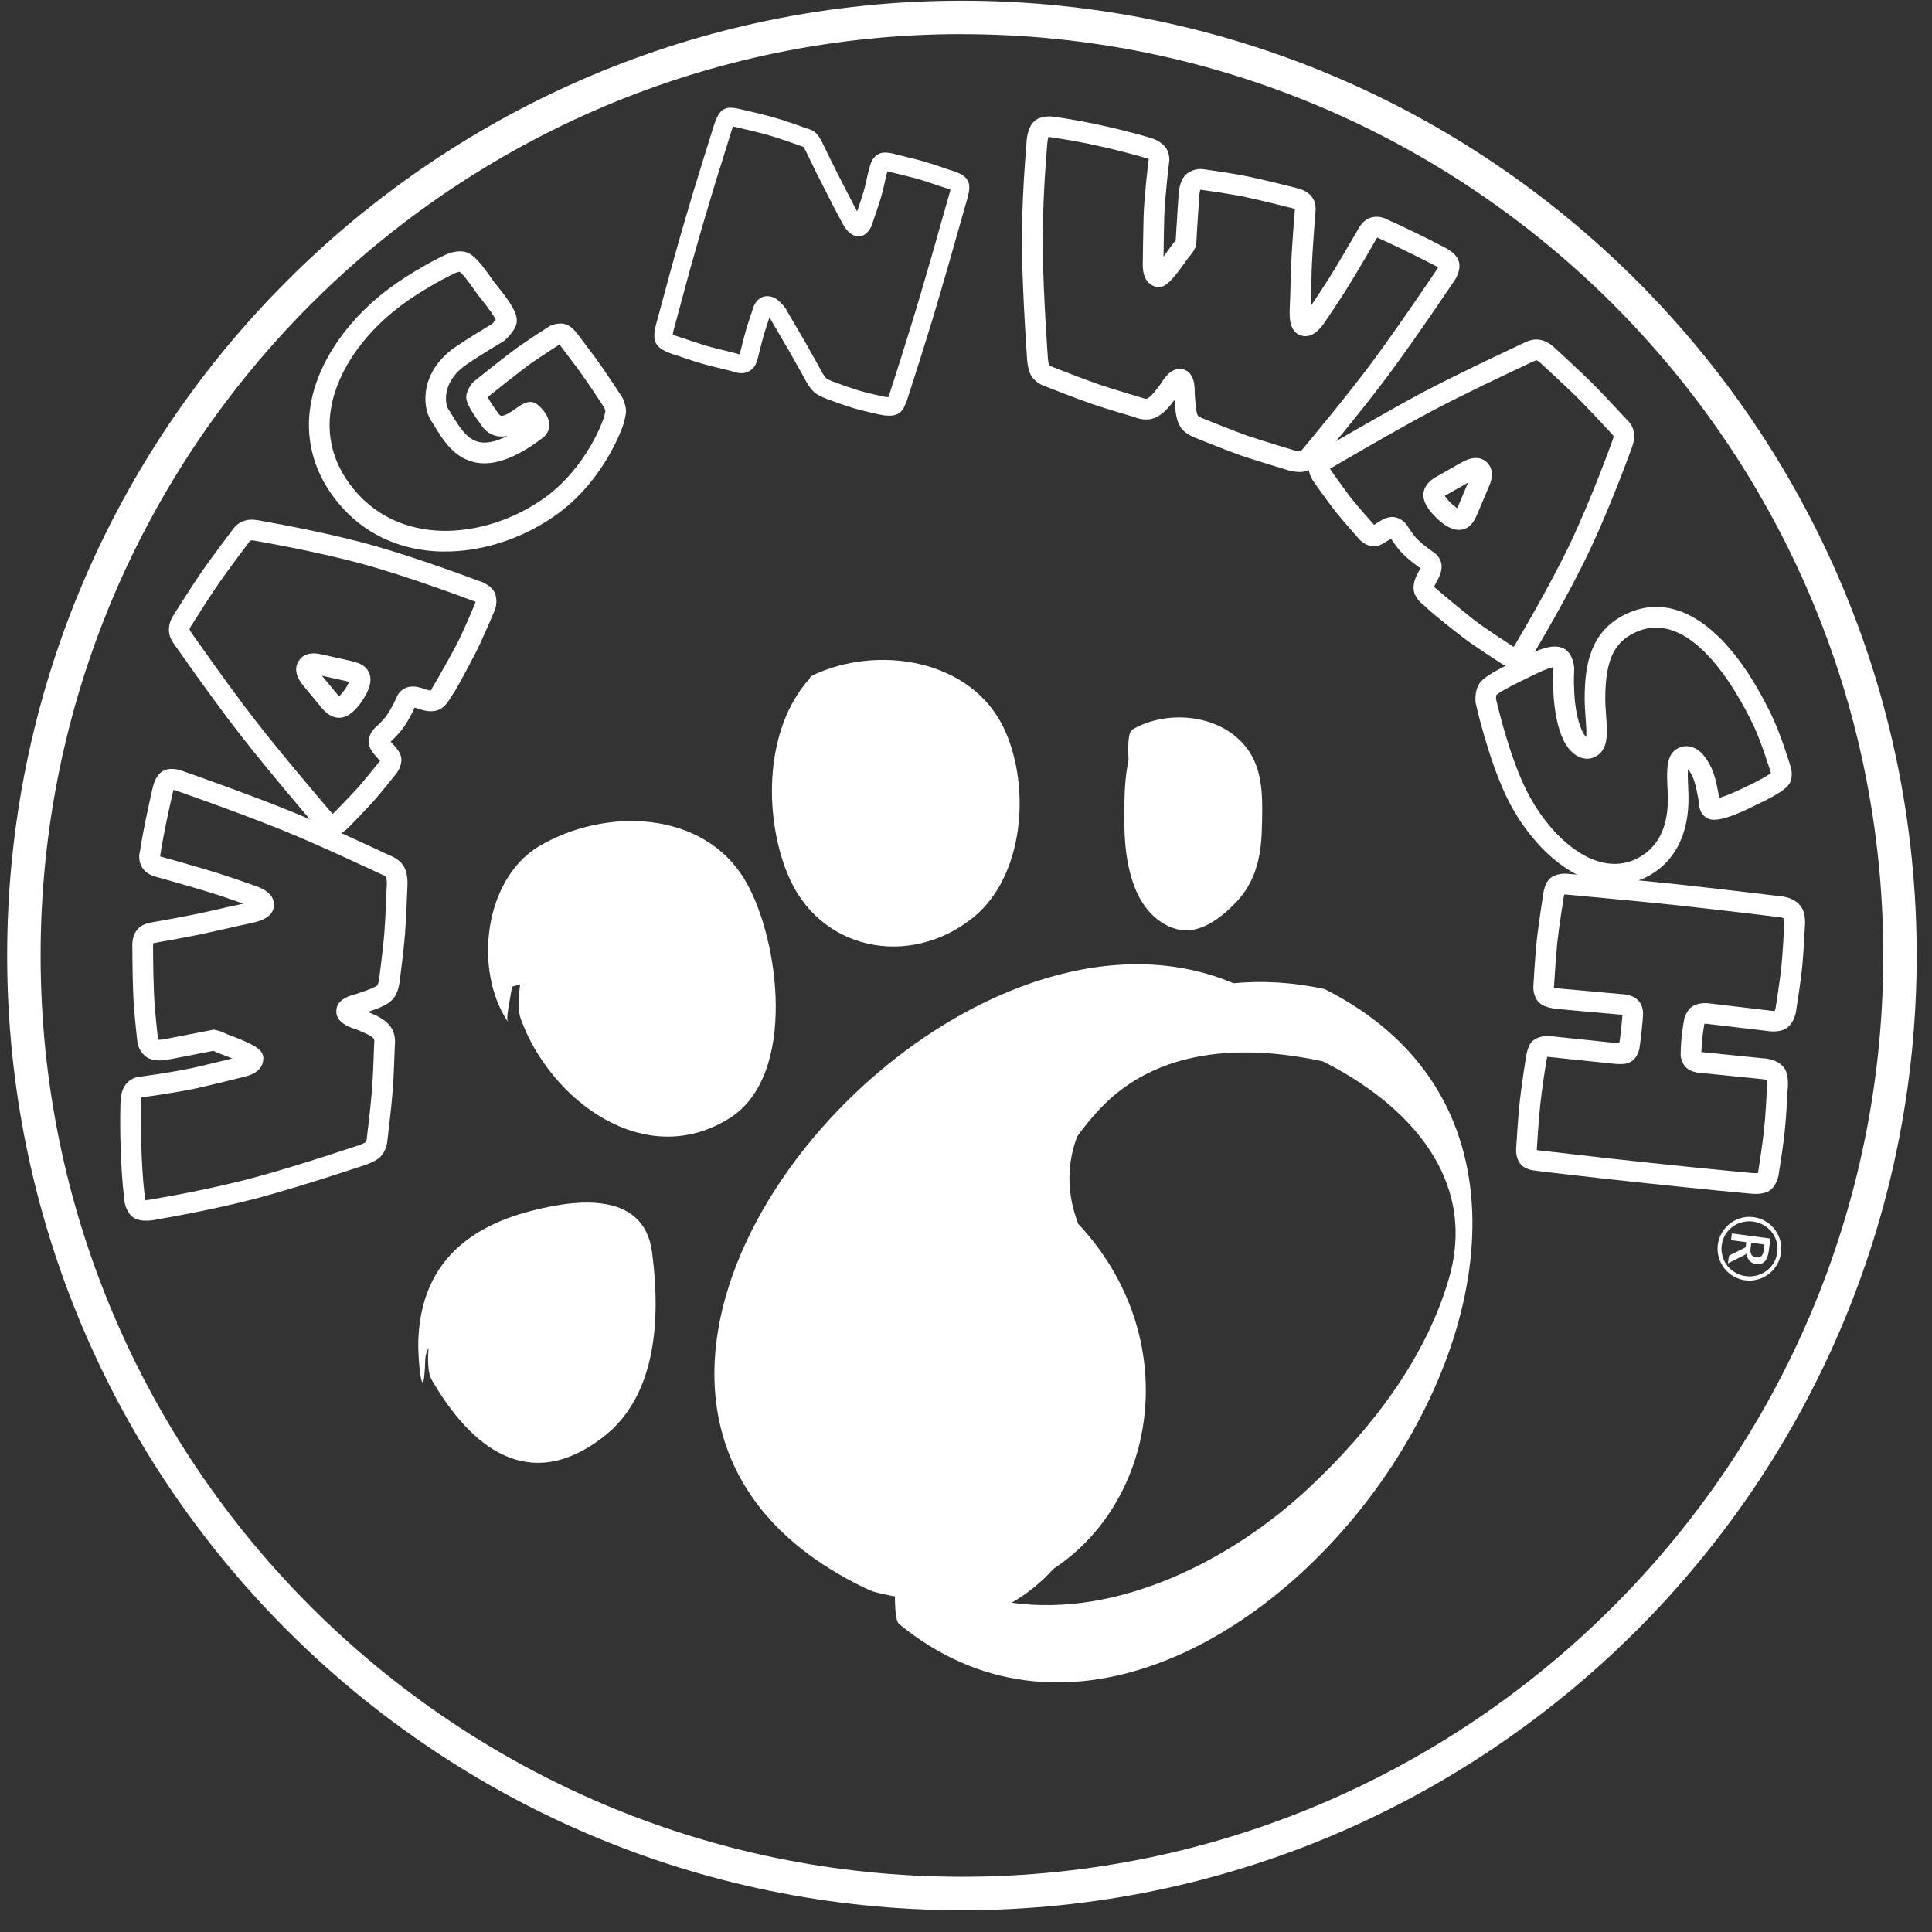 <svg width="54" height="54" viewBox="0 0 54 54" fill="none" xmlns="http://www.w3.org/2000/svg">
<rect x="0" y="0" width="54" height="54" fill="#333333" stroke="none"/>
<g clip-path="url(#clip0_206_303)">
<path d="M26.885 53.391C12.171 53.391 0.2 41.421 0.2 26.707C0.2 11.993 12.171 0.02 26.885 0.02C41.599 0.02 53.572 11.991 53.572 26.707C53.572 41.423 41.6 53.392 26.885 53.392V53.391ZM26.885 0.953C12.687 0.954 1.135 12.506 1.135 26.706C1.135 40.906 12.687 52.456 26.885 52.456C41.083 52.456 52.638 40.904 52.638 26.706C52.638 12.508 41.085 0.955 26.885 0.955V0.953Z" fill="white"/>
<path d="M4.167 34.116C4.025 34.126 3.867 34.113 3.748 34.043C3.562 33.93 3.5 33.696 3.482 33.6C3.476 33.557 3.397 32.935 3.375 32.121C3.343 31.35 3.369 30.796 3.37 30.773C3.37 30.709 3.385 30.455 3.535 30.285C3.638 30.157 3.799 30.113 3.847 30.103C3.878 30.098 4.818 29.975 5.395 29.846C5.659 29.789 6.208 29.654 6.49 29.584C6.406 29.549 6.302 29.508 6.175 29.461L6.132 29.445C6.028 29.398 5.988 29.38 5.959 29.371C5.457 29.471 4.67 29.622 4.67 29.622C4.617 29.631 4.339 29.677 4.126 29.566C3.948 29.457 3.851 29.257 3.839 29.111C3.836 29.089 3.744 28.295 3.724 27.796C3.7 27.201 3.699 26.467 3.699 26.467C3.693 26.401 3.69 26.112 3.877 25.941C3.97 25.844 4.128 25.803 4.174 25.793C4.197 25.789 5.291 25.601 5.854 25.468C6.265 25.373 6.626 25.295 6.801 25.257C6.613 25.191 6.199 25.046 5.908 24.957C5.376 24.788 4.332 24.499 4.322 24.496C4.212 24.459 4.105 24.415 4.006 24.294C3.877 24.128 3.875 23.921 3.912 23.792C3.91 23.792 3.967 23.432 4.063 22.959C4.179 22.393 4.267 22.019 4.267 22.019C4.287 21.929 4.352 21.698 4.506 21.583C4.72 21.417 5.024 21.518 5.113 21.553C5.12 21.555 6.93 22.189 8.108 22.668C9.202 23.109 10.843 23.886 10.86 23.895C10.905 23.909 11.145 24.006 11.267 24.183C11.391 24.366 11.393 24.635 11.39 24.713C11.389 24.754 11.354 25.68 11.321 26.099C11.289 26.527 11.172 27.427 11.166 27.465C11.152 27.571 11.1 27.826 10.941 27.965C10.813 28.094 10.558 28.19 10.285 28.283L10.299 28.29C10.5 28.374 10.752 28.479 10.906 28.681C11.063 28.883 11.047 29.137 11.035 29.228C11.031 29.355 11.007 30.106 10.975 30.497C10.943 30.922 10.834 31.821 10.83 31.858C10.83 31.896 10.805 32.214 10.568 32.387C10.455 32.469 10.281 32.535 10.247 32.547C10.224 32.555 8.596 33.105 7.332 33.451C5.97 33.822 4.435 34.074 4.419 34.077C4.357 34.092 4.266 34.11 4.166 34.116H4.167ZM6.801 30.103C6.801 30.103 5.885 30.331 5.519 30.412C4.917 30.545 3.982 30.668 3.943 30.673C3.96 30.683 3.948 30.755 3.948 30.79C3.948 30.805 3.922 31.353 3.953 32.101C3.975 32.888 4.053 33.504 4.054 33.51C4.054 33.515 4.06 33.531 4.066 33.546C4.116 33.543 4.231 33.528 4.308 33.51C4.343 33.504 5.848 33.256 7.18 32.893C8.427 32.552 10.039 32.007 10.055 32.001C10.11 31.981 10.196 31.942 10.227 31.919C10.236 31.908 10.251 31.85 10.253 31.81C10.257 31.781 10.367 30.867 10.398 30.452C10.431 30.046 10.456 29.201 10.457 29.193L10.461 29.151C10.467 29.112 10.461 29.05 10.448 29.033C10.386 28.951 10.207 28.877 10.077 28.822C10.034 28.804 9.993 28.787 9.955 28.77C9.787 28.72 9.368 28.583 9.402 28.232C9.417 27.923 9.797 27.823 9.959 27.781C9.996 27.769 10.039 27.754 10.091 27.737C10.187 27.704 10.481 27.603 10.546 27.541C10.563 27.518 10.586 27.435 10.594 27.386C10.595 27.38 10.715 26.467 10.744 26.053C10.778 25.644 10.812 24.702 10.812 24.692C10.814 24.626 10.802 24.531 10.787 24.504C10.776 24.494 10.697 24.45 10.637 24.427C10.596 24.41 8.97 23.638 7.892 23.203C6.727 22.73 4.93 22.1 4.912 22.094C4.892 22.087 4.871 22.08 4.851 22.076C4.845 22.097 4.836 22.124 4.831 22.149C4.831 22.153 4.744 22.52 4.63 23.073C4.534 23.554 4.477 23.914 4.477 23.916C4.464 23.933 4.477 23.937 4.494 23.942C4.521 23.949 5.541 24.232 6.081 24.403C6.473 24.524 7.09 24.745 7.09 24.745C7.249 24.797 7.686 24.944 7.656 25.319C7.633 25.649 7.262 25.742 7.063 25.792C7.032 25.799 6.559 25.899 5.987 26.031C5.408 26.168 4.33 26.353 4.284 26.362C4.284 26.362 4.275 26.413 4.277 26.45C4.277 26.468 4.28 27.189 4.304 27.773C4.323 28.248 4.416 29.047 4.417 29.054C4.421 29.063 4.505 29.063 4.564 29.052C4.564 29.052 5.418 28.889 5.912 28.79L5.974 28.777L6.035 28.792C6.142 28.816 6.179 28.828 6.36 28.913L6.38 28.919C7.137 29.203 7.384 29.343 7.359 29.616C7.332 29.979 6.934 30.072 6.803 30.103H6.801Z" fill="white"/>
<path d="M9.288 23.345C9.064 23.342 8.921 23.206 8.819 23.085C8.809 23.073 7.508 21.555 6.73 20.555C6.278 19.977 5.695 19.18 4.998 18.189L4.898 18.049C4.819 17.937 4.721 17.8 4.721 17.604C4.719 17.407 4.81 17.246 4.899 17.116C4.914 17.091 5.41 16.309 5.648 15.965C5.892 15.612 6.437 14.889 6.461 14.859C6.543 14.741 6.647 14.594 6.884 14.541C7.031 14.503 7.24 14.543 7.323 14.562C7.323 14.562 8.954 14.84 10.31 15.212C11.663 15.584 13.344 16.223 13.361 16.229C13.411 16.241 13.677 16.323 13.808 16.529C13.92 16.735 13.867 16.969 13.821 17.072C13.795 17.135 13.487 17.874 13.282 18.27C12.927 18.945 12.735 19.311 12.598 19.491C12.495 19.681 12.376 19.799 12.233 19.852C12.02 19.919 11.827 19.855 11.688 19.807C11.659 19.798 11.622 19.785 11.591 19.777C11.535 19.898 11.422 20.127 11.287 20.321C11.174 20.485 11.006 20.648 10.918 20.729C10.941 20.754 10.966 20.782 10.985 20.803C11.093 20.922 11.205 21.044 11.219 21.21C11.229 21.439 11.082 21.617 11.053 21.65C11.047 21.659 10.659 22.148 10.431 22.405C10.176 22.685 9.767 23.101 9.767 23.101C9.693 23.18 9.536 23.323 9.363 23.341C9.337 23.344 9.312 23.345 9.288 23.345ZM5.406 17.766C5.423 17.788 5.445 17.819 5.472 17.858C6.163 18.84 6.74 19.629 7.187 20.2C7.957 21.188 9.249 22.697 9.262 22.711C9.276 22.729 9.288 22.741 9.296 22.75C9.314 22.735 9.335 22.717 9.351 22.7C9.356 22.695 9.754 22.29 10.001 22.018C10.216 21.776 10.606 21.284 10.611 21.278C10.614 21.274 10.618 21.269 10.621 21.265C10.601 21.241 10.577 21.215 10.558 21.194C10.439 21.064 10.304 20.917 10.307 20.719C10.313 20.512 10.447 20.376 10.473 20.351C10.542 20.29 10.719 20.125 10.811 19.991C10.965 19.771 11.09 19.482 11.091 19.479C11.126 19.383 11.232 19.252 11.404 19.205C11.579 19.16 11.741 19.215 11.872 19.259C11.922 19.276 12.001 19.302 12.037 19.304C12.038 19.297 12.064 19.266 12.096 19.201L12.245 18.95C12.397 18.685 12.641 18.245 12.769 18.003C12.966 17.621 13.283 16.855 13.287 16.847L13.289 16.841C13.289 16.841 13.292 16.83 13.293 16.824C13.264 16.808 13.218 16.789 13.181 16.779C13.137 16.764 11.482 16.134 10.156 15.77C8.826 15.405 7.223 15.131 7.208 15.128C7.128 15.11 7.039 15.101 7.011 15.104C6.985 15.116 6.954 15.159 6.932 15.191C6.916 15.214 6.36 15.95 6.123 16.293C5.891 16.627 5.387 17.425 5.382 17.433C5.337 17.498 5.299 17.56 5.299 17.599C5.303 17.618 5.343 17.675 5.369 17.711L5.406 17.763V17.766ZM9.472 20.062C9.461 20.062 9.45 20.062 9.438 20.06C9.278 20.044 9.123 19.947 8.986 19.779L8.517 19.211C8.201 18.854 8.256 18.605 8.358 18.459C8.549 18.18 8.91 18.268 9.063 18.307L9.815 18.475C9.985 18.517 10.218 18.575 10.317 18.807C10.436 19.073 10.243 19.417 10.118 19.597C9.974 19.801 9.754 20.066 9.471 20.062H9.472ZM8.998 18.886L9.434 19.413C9.451 19.434 9.465 19.45 9.478 19.462C9.511 19.433 9.565 19.377 9.643 19.266C9.691 19.197 9.733 19.117 9.756 19.059C9.736 19.054 9.711 19.047 9.679 19.038L8.998 18.886Z" fill="white"/>
<path d="M36.31 13.192C36.172 13.19 36.047 13.157 35.999 13.142C35.961 13.131 35.076 12.865 34.678 12.729C34.275 12.586 33.43 12.246 33.395 12.231C33.299 12.194 33.056 12.084 32.966 11.883C32.876 11.733 32.848 11.463 32.826 11.178C32.824 11.18 32.822 11.183 32.821 11.185C32.688 11.36 32.522 11.579 32.28 11.677C32.025 11.787 31.754 11.679 31.701 11.656C31.692 11.656 30.906 11.423 30.514 11.288C30.107 11.149 29.259 10.815 29.224 10.801C29.189 10.793 28.887 10.692 28.78 10.414C28.729 10.284 28.712 10.098 28.709 10.062C28.708 10.044 28.584 8.328 28.565 7.017C28.545 5.607 28.687 4.057 28.688 4.042C28.691 3.884 28.725 3.562 28.9 3.397C29.056 3.241 29.318 3.251 29.392 3.255C29.431 3.259 30.055 3.339 30.847 3.517C31.605 3.684 32.135 3.846 32.157 3.854C32.221 3.871 32.46 3.95 32.586 4.132C32.684 4.27 32.685 4.436 32.683 4.483C32.68 4.515 32.562 5.457 32.541 6.049C32.533 6.315 32.525 6.884 32.52 7.174C32.575 7.1 32.642 7.01 32.721 6.897L32.744 6.864C32.819 6.773 32.845 6.74 32.861 6.717C32.889 6.205 32.945 5.402 32.945 5.402C32.948 5.352 32.97 5.07 33.132 4.892C33.288 4.741 33.517 4.702 33.654 4.733C33.664 4.733 34.462 4.842 34.945 4.946C35.529 5.073 36.242 5.256 36.242 5.256C36.308 5.269 36.587 5.339 36.704 5.561C36.78 5.679 36.775 5.849 36.77 5.897C36.769 5.911 36.676 7.019 36.661 7.597C36.652 8.015 36.639 8.383 36.632 8.563C36.742 8.399 36.986 8.033 37.148 7.775C37.444 7.304 37.981 6.369 37.987 6.359C38.054 6.258 38.125 6.166 38.255 6.103C38.511 5.998 38.726 6.108 38.771 6.135C38.771 6.135 39.106 6.282 39.538 6.492C40.058 6.746 40.401 6.928 40.401 6.928C40.482 6.97 40.681 7.086 40.758 7.258C40.864 7.521 40.692 7.788 40.638 7.864C40.633 7.87 39.566 9.463 38.807 10.482C38.104 11.431 36.94 12.822 36.928 12.835C36.903 12.874 36.75 13.082 36.547 13.158C36.471 13.185 36.389 13.194 36.31 13.193V13.192ZM32.971 10.308C33.011 10.308 33.052 10.316 33.093 10.33C33.396 10.427 33.394 10.826 33.393 10.996C33.395 11.021 33.398 11.067 33.402 11.122C33.409 11.224 33.432 11.536 33.479 11.615C33.497 11.637 33.565 11.675 33.606 11.69C33.62 11.695 34.48 12.043 34.868 12.18C35.252 12.311 36.155 12.582 36.164 12.585C36.227 12.603 36.322 12.616 36.352 12.61C36.368 12.6 36.43 12.536 36.467 12.483C36.495 12.448 37.649 11.069 38.342 10.134C39.092 9.126 40.152 7.545 40.163 7.53C40.175 7.512 40.187 7.492 40.196 7.474C40.178 7.464 40.152 7.448 40.135 7.438C40.131 7.436 39.794 7.259 39.285 7.01C38.844 6.795 38.512 6.649 38.509 6.648C38.508 6.621 38.499 6.631 38.477 6.664C38.466 6.684 37.94 7.6 37.637 8.08C37.419 8.429 37.053 8.969 37.053 8.969C36.948 9.125 36.7 9.491 36.355 9.375C36.037 9.263 36.043 8.878 36.047 8.671C36.047 8.651 36.069 8.167 36.082 7.58C36.097 6.984 36.189 5.894 36.194 5.848C36.196 5.842 36.14 5.824 36.115 5.818C36.097 5.814 35.396 5.634 34.824 5.51C34.362 5.412 33.56 5.302 33.552 5.301C33.545 5.301 33.526 5.393 33.523 5.437C33.523 5.442 33.462 6.309 33.437 6.81L33.434 6.871L33.406 6.926C33.356 7.026 33.333 7.062 33.203 7.218C32.732 7.891 32.532 8.097 32.277 8.008C31.929 7.887 31.937 7.478 31.941 7.344C31.941 7.344 31.953 6.402 31.964 6.033C31.986 5.411 32.103 4.475 32.109 4.435C32.097 4.449 32.029 4.419 31.994 4.409C31.983 4.406 31.457 4.244 30.722 4.083C29.956 3.91 29.339 3.832 29.333 3.83C29.331 3.828 29.312 3.83 29.298 3.833C29.286 3.884 29.27 3.998 29.268 4.075C29.266 4.11 29.126 5.63 29.146 7.009C29.164 8.302 29.288 10.002 29.289 10.019C29.293 10.078 29.309 10.169 29.321 10.201C29.331 10.215 29.379 10.243 29.416 10.255C29.447 10.267 30.31 10.606 30.704 10.741C31.087 10.873 31.894 11.111 31.903 11.113C31.976 11.142 32.038 11.151 32.058 11.143C32.158 11.102 32.277 10.947 32.362 10.834C32.389 10.799 32.414 10.766 32.439 10.735C32.61 10.448 32.788 10.306 32.974 10.309H32.971V10.308Z" fill="white"/>
<path d="M42.327 18.66C42.181 18.658 42.048 18.603 41.973 18.552C41.911 18.512 41.242 18.083 40.885 17.813C40.244 17.311 39.954 17.075 39.824 16.939C39.643 16.802 39.542 16.66 39.515 16.507C39.486 16.282 39.582 16.105 39.652 15.975C39.667 15.948 39.687 15.912 39.7 15.883C39.604 15.814 39.393 15.661 39.219 15.49C39.075 15.348 38.945 15.157 38.881 15.056C38.852 15.073 38.819 15.094 38.795 15.108C38.659 15.194 38.523 15.285 38.355 15.267C38.123 15.239 37.975 15.058 37.947 15.02C37.947 15.02 37.529 14.549 37.315 14.283C37.083 13.98 36.748 13.506 36.748 13.506C36.683 13.418 36.569 13.235 36.583 13.062C36.593 12.772 36.833 12.63 36.924 12.576C36.942 12.566 38.665 11.553 39.782 10.958C40.679 10.485 41.816 9.95 42.302 9.722C42.368 9.691 42.42 9.667 42.455 9.649L42.458 9.645L42.571 9.594C42.694 9.536 42.848 9.464 43.038 9.497C43.241 9.533 43.385 9.653 43.488 9.754C43.488 9.754 44.192 10.4 44.489 10.695C44.794 10.999 45.411 11.665 45.436 11.694C45.531 11.785 45.662 11.912 45.676 12.16C45.688 12.312 45.614 12.511 45.581 12.59C45.581 12.593 45.019 14.149 44.415 15.418C43.814 16.688 42.89 18.23 42.881 18.245C42.872 18.268 42.742 18.539 42.502 18.634C42.443 18.653 42.383 18.66 42.325 18.66H42.327V18.66ZM42.292 18.071C42.292 18.071 42.303 18.075 42.309 18.077C42.331 18.051 42.359 18.007 42.37 17.98C42.395 17.933 43.305 16.415 43.894 15.171C44.486 13.928 45.038 12.398 45.043 12.383C45.074 12.308 45.099 12.222 45.1 12.193C45.092 12.167 45.049 12.126 45.024 12.1C45.007 12.082 44.379 11.403 44.084 11.109C43.791 10.82 43.092 10.178 43.092 10.178C43.041 10.128 42.986 10.078 42.942 10.071C42.925 10.071 42.86 10.101 42.817 10.121L42.762 10.146C42.719 10.168 42.654 10.199 42.549 10.247C42.067 10.474 40.937 11.005 40.054 11.471C38.947 12.059 37.234 13.066 37.217 13.076C37.199 13.087 37.185 13.096 37.175 13.104C37.186 13.125 37.202 13.15 37.216 13.169C37.22 13.174 37.547 13.636 37.767 13.926C37.975 14.184 38.39 14.653 38.392 14.653C38.396 14.659 38.4 14.664 38.404 14.668C38.43 14.653 38.46 14.633 38.483 14.62C38.631 14.526 38.798 14.421 38.99 14.456C39.196 14.497 39.308 14.655 39.329 14.685C39.376 14.764 39.504 14.962 39.622 15.078C39.812 15.265 40.075 15.44 40.078 15.441C40.168 15.5 40.275 15.625 40.292 15.794C40.304 15.981 40.224 16.131 40.159 16.25C40.133 16.297 40.092 16.371 40.085 16.408C40.092 16.41 40.118 16.439 40.176 16.482L40.303 16.593C40.505 16.764 40.98 17.154 41.236 17.354C41.58 17.613 42.279 18.062 42.286 18.066L42.291 18.069V18.071H42.292ZM40.772 14.811C40.517 14.807 40.271 14.598 40.137 14.462C39.851 14.185 39.739 13.939 39.799 13.714C39.844 13.555 39.971 13.419 40.164 13.316L40.797 12.956C41.118 12.76 41.377 12.749 41.562 12.925C41.81 13.175 41.657 13.511 41.592 13.654L41.294 14.36C41.225 14.52 41.129 14.738 40.885 14.798C40.848 14.807 40.81 14.811 40.773 14.81H40.772V14.811ZM40.382 13.861C40.407 13.901 40.456 13.966 40.544 14.053C40.606 14.116 40.677 14.17 40.729 14.204C40.739 14.186 40.749 14.162 40.762 14.132L41.033 13.489L40.441 13.825C40.416 13.839 40.396 13.851 40.382 13.861Z" fill="white"/>
<path d="M45.11 24.726C43.899 24.706 42.719 23.562 42.093 22.24C41.59 21.182 41.261 19.72 41.247 19.658L41.241 19.615C41.236 19.542 41.228 19.29 41.344 19.112C41.432 18.974 41.649 18.807 42.422 18.443L42.531 18.389C42.992 18.155 43.466 17.946 43.76 18.159C43.956 18.299 43.992 18.584 43.999 18.67V18.712C43.999 18.722 43.927 19.815 44.224 20.436C44.258 20.51 44.301 20.565 44.335 20.599C44.349 20.494 44.331 20.242 44.318 20.068C44.304 19.884 44.29 19.676 44.292 19.461C44.301 18.589 44.447 17.634 45.451 17.16C46.857 16.491 48.349 17.54 49.54 20.04C49.772 20.529 50.029 21.364 50.04 21.4C50.043 21.403 50.109 21.574 50.066 21.776C50.031 21.938 49.931 22.105 49.026 22.526C48.02 23.035 47.796 22.911 47.711 22.864C47.552 22.779 47.493 22.607 47.49 22.465C47.459 22.251 47.388 21.875 47.31 21.713C47.259 21.605 47.215 21.538 47.181 21.497C47.168 21.626 47.178 21.836 47.184 21.988C47.187 22.067 47.191 22.148 47.193 22.23C47.222 23.329 46.787 24.15 45.965 24.54C45.682 24.673 45.394 24.732 45.107 24.727H45.11V24.726ZM41.818 19.555C41.863 19.749 42.174 21.063 42.615 21.99C43.27 23.372 44.58 24.552 45.72 24.013C46.338 23.719 46.64 23.123 46.616 22.243L46.606 22.01C46.585 21.526 46.565 21.069 46.913 20.907C47.038 20.848 47.177 20.839 47.311 20.887C47.513 20.958 47.683 21.145 47.833 21.46C47.948 21.7 48.023 22.111 48.052 22.304C48.234 22.249 48.535 22.122 48.759 22.009C49.243 21.784 49.43 21.66 49.498 21.608C49.497 21.601 49.495 21.593 49.493 21.59C49.483 21.559 49.23 20.736 49.015 20.285C48.527 19.26 47.223 16.955 45.696 17.681C45.112 17.956 44.88 18.457 44.868 19.466C44.866 19.66 44.88 19.849 44.893 20.023C44.928 20.511 44.963 20.973 44.571 21.159C44.45 21.216 44.317 21.223 44.182 21.175C43.99 21.107 43.809 20.922 43.696 20.68C43.361 19.977 43.405 18.886 43.417 18.696C43.414 18.681 43.411 18.664 43.407 18.65C43.322 18.664 43.148 18.721 42.789 18.903L42.665 18.964C41.965 19.295 41.837 19.413 41.819 19.434C41.819 19.443 41.813 19.507 41.813 19.554H41.818V19.555Z" fill="white"/>
<path d="M42.841 32.711C42.758 32.695 42.676 32.668 42.602 32.625C42.372 32.479 42.372 32.192 42.376 32.108C42.379 32.078 42.423 31.316 42.474 30.818C42.525 30.342 42.637 29.632 42.642 29.602C42.694 29.234 42.798 29.133 42.832 29.1C43.034 28.925 43.309 28.956 43.363 28.964L45.202 29.156C45.218 29.156 45.239 29.158 45.26 29.158C45.273 29.077 45.296 28.919 45.31 28.775C45.329 28.605 45.342 28.439 45.348 28.364C45.331 28.362 45.31 28.36 45.292 28.359L43.565 28.204C43.363 28.187 43.21 28.147 43.097 28.083C42.871 27.942 42.857 27.669 42.857 27.59C42.859 27.543 42.902 26.777 42.953 26.279C43.006 25.806 43.118 25.096 43.122 25.067C43.138 24.91 43.187 24.681 43.314 24.561C43.491 24.401 43.753 24.415 43.829 24.423C43.829 24.423 45.617 24.583 46.849 24.713C47.984 24.835 49.757 25.05 49.757 25.05C49.811 25.052 50.188 25.084 50.359 25.374C50.475 25.546 50.456 25.847 50.443 25.967C50.443 25.978 50.412 26.657 50.365 27.097C50.317 27.535 50.212 28.188 50.207 28.216C50.207 28.241 50.178 28.507 50 28.683C49.817 28.865 49.507 28.835 49.383 28.814L47.716 28.617C47.691 28.614 47.662 28.613 47.639 28.613C47.626 28.683 47.598 28.855 47.579 29.022C47.564 29.154 47.558 29.316 47.555 29.405C47.57 29.407 47.586 29.409 47.598 29.409L49.272 29.579C49.333 29.579 49.761 29.606 49.913 29.924C49.996 30.11 49.975 30.385 49.962 30.496C49.962 30.505 49.931 31.195 49.883 31.633C49.837 32.071 49.729 32.736 49.724 32.763C49.724 32.785 49.7 33.053 49.518 33.23C49.381 33.373 49.117 33.382 48.921 33.362C48.921 33.362 47.538 33.235 46.053 33.075C44.889 32.954 42.914 32.726 42.84 32.71H42.841V32.711ZM43.246 29.535C43.235 29.579 43.222 29.638 43.215 29.689C43.213 29.7 43.098 30.419 43.05 30.879C42.999 31.362 42.955 32.136 42.954 32.143V32.146C43.006 32.156 43.077 32.161 43.107 32.164L43.144 32.167C43.144 32.167 44.952 32.38 46.114 32.501C47.596 32.66 48.977 32.787 48.977 32.787C49.026 32.791 49.087 32.792 49.128 32.789C49.14 32.759 49.149 32.721 49.15 32.702C49.154 32.666 49.262 31.996 49.306 31.575C49.352 31.153 49.384 30.459 49.384 30.451C49.395 30.353 49.396 30.247 49.389 30.191C49.354 30.175 49.286 30.162 49.234 30.16L47.555 29.99C47.46 29.987 47.252 29.961 47.124 29.835C47 29.707 46.978 29.542 46.974 29.494C46.974 29.463 46.98 29.178 47.003 28.962C47.031 28.723 47.075 28.478 47.075 28.478L47.08 28.449L47.091 28.422C47.111 28.373 47.164 28.254 47.242 28.177C47.426 28.007 47.708 28.034 47.791 28.047L49.466 28.245C49.517 28.254 49.571 28.256 49.606 28.254C49.618 28.226 49.629 28.184 49.632 28.152C49.636 28.121 49.742 27.462 49.789 27.041C49.832 26.619 49.864 25.934 49.864 25.926C49.875 25.821 49.872 25.706 49.858 25.67C49.842 25.657 49.762 25.633 49.706 25.631C49.686 25.629 47.916 25.414 46.786 25.293C45.557 25.164 43.773 25.003 43.773 25.003C43.757 25.003 43.738 25.003 43.721 25.003C43.71 25.047 43.699 25.106 43.695 25.148C43.692 25.17 43.577 25.887 43.527 26.346C43.48 26.802 43.439 27.52 43.433 27.604C43.468 27.614 43.526 27.624 43.613 27.632L45.319 27.785C45.372 27.785 45.632 27.799 45.791 27.964C45.912 28.081 45.925 28.273 45.925 28.349C45.925 28.37 45.908 28.603 45.882 28.838C45.861 29.048 45.824 29.294 45.824 29.294C45.814 29.348 45.761 29.607 45.528 29.703C45.509 29.714 45.425 29.755 45.149 29.736L43.286 29.541C43.272 29.538 43.256 29.537 43.242 29.538L43.246 29.535ZM45.35 28.322C45.35 28.322 45.35 28.323 45.352 28.325L45.351 28.322H45.35Z" fill="white"/>
<path d="M12.368 15.416C11.215 15.397 10.095 14.94 9.309 13.871C8.747 13.108 8.529 12.224 8.682 11.316C8.888 10.083 9.784 8.813 11.077 7.919C11.829 7.401 12.471 7.111 12.498 7.099C12.58 7.067 12.824 6.983 13.034 7.052C13.244 7.117 13.448 7.366 13.753 7.802L13.815 7.889C13.832 7.913 13.859 7.946 13.894 7.988C14.312 8.508 14.509 8.82 14.426 9.083C14.379 9.233 14.223 9.403 14.133 9.492L14.077 9.536C14.07 9.54 13.442 9.911 13.041 10.187C12.303 10.697 12.462 11.326 12.523 11.421L12.624 11.583C12.836 11.932 13.056 12.293 13.408 12.359C13.616 12.398 13.878 12.339 14.188 12.181C14.091 12.203 13.991 12.209 13.887 12.188C13.694 12.148 13.534 12.027 13.412 11.826C12.999 11.267 13.023 11.125 13.037 11.039C13.064 10.898 13.153 10.768 13.191 10.718L13.241 10.666C13.279 10.635 14.207 9.889 14.543 9.656C14.882 9.422 15.36 9.116 15.36 9.116L15.43 9.083C15.527 9.054 15.665 9.024 15.781 9.056C15.922 9.09 16.04 9.211 16.098 9.28C16.107 9.291 16.429 9.712 16.633 9.99C16.942 10.41 17.372 11.076 17.39 11.104L17.416 11.152C17.44 11.211 17.497 11.364 17.498 11.49C17.49 11.649 17.43 11.839 17.418 11.876C17.397 11.941 16.888 13.466 15.482 14.435C14.582 15.057 13.459 15.433 12.366 15.415H12.368V15.416ZM12.722 7.634C12.722 7.634 12.109 7.913 11.406 8.397C10.239 9.204 9.433 10.33 9.252 11.412C9.125 12.173 9.301 12.885 9.774 13.528C11.089 15.315 13.528 15.085 15.156 13.96C16.402 13.101 16.865 11.713 16.869 11.698C16.892 11.627 16.919 11.521 16.921 11.479C16.919 11.479 16.904 11.432 16.889 11.394C16.808 11.269 16.434 10.696 16.169 10.334C15.967 10.061 15.649 9.644 15.649 9.644C15.646 9.641 15.641 9.637 15.635 9.63C15.515 9.708 15.147 9.945 14.874 10.134C14.589 10.331 13.806 10.957 13.638 11.093C13.636 11.096 13.633 11.099 13.631 11.103C13.68 11.195 13.787 11.361 13.893 11.505C13.927 11.558 13.965 11.613 14.004 11.621C14.102 11.641 14.311 11.494 14.424 11.414C14.587 11.299 14.81 11.14 15.02 11.307C15.098 11.37 15.355 11.597 15.352 11.884C15.352 12.024 15.287 12.148 15.175 12.234C14.43 12.799 13.819 13.027 13.3 12.928C12.696 12.814 12.382 12.299 12.13 11.885L12.034 11.73C11.796 11.354 11.75 10.376 12.713 9.71C13.082 9.456 13.612 9.139 13.751 9.057C13.79 9.016 13.83 8.969 13.854 8.935C13.811 8.833 13.673 8.636 13.443 8.351C13.4 8.297 13.367 8.255 13.349 8.23L13.279 8.132C13.059 7.816 12.912 7.635 12.841 7.595C12.836 7.599 12.757 7.618 12.722 7.632V7.634Z" fill="white"/>
<path d="M14.672 33.893C12.822 34.415 11.755 35.565 11.692 37.47C11.672 38.115 11.841 39.42 11.886 38.005C11.89 37.892 11.924 37.78 11.976 37.669C11.958 37.983 11.946 38.356 12.067 38.566C13.164 40.466 14.781 41.76 16.848 40.175C18.399 38.988 18.454 36.756 18.225 34.998C17.992 33.211 15.946 33.535 14.672 33.893Z" fill="white"/>
<path d="M20.854 24.653C19.687 22.615 16.889 22.567 15.064 23.655C13.522 24.578 13.231 27.135 14.202 28.57C14.131 28.467 14.243 28.027 14.311 27.576L14.537 27.517C14.492 27.867 14.466 28.23 14.556 28.479C15.377 30.748 18.028 32.747 20.396 31.25C22.289 30.055 21.782 26.266 20.853 24.652H20.854V24.653Z" fill="white"/>
<path d="M27.194 25.65C28.628 24.496 28.812 22.001 28.08 20.4C27.164 18.398 24.498 18.013 22.698 18.884C22.664 18.901 22.64 18.934 22.621 18.976C21.387 20.349 21.337 22.733 21.997 24.39C22.872 26.591 25.43 27.068 27.194 25.65Z" fill="white"/>
<path d="M31.765 24.918C31.972 25.393 32.347 25.81 32.852 25.96C33.509 26.159 34.139 25.649 34.558 25.209C35.093 24.64 35.246 23.959 35.268 23.199C35.286 22.48 35.337 21.642 34.921 21.014C34.235 19.971 32.666 19.796 31.647 20.392C31.512 20.473 31.531 20.98 31.543 21.252C31.436 21.742 31.426 22.255 31.425 22.753C31.417 23.485 31.471 24.242 31.765 24.919V24.918Z" fill="white"/>
<path d="M37.02 27.643C36.135 27.452 35.281 27.404 34.476 27.482C26.111 23.934 13.252 39.112 24.166 44.381L24.387 44.479C24.599 44.537 24.809 44.583 25.014 44.62C25.014 44.993 25.044 45.32 25.126 45.388C34.056 52.733 48.231 33.283 37.02 27.643ZM36.59 41.582C34.383 43.646 31.218 45.214 28.275 44.796C28.721 44.541 29.113 44.219 29.45 43.845C32.375 41.92 33.084 37.36 30.136 34.206C29.798 33.325 29.829 32.499 30.109 31.763C30.293 31.507 30.492 31.262 30.703 31.034C32.338 29.261 34.788 29.192 36.975 29.665C39.328 30.848 41.31 32.918 40.5 35.728C39.841 38.005 38.291 39.986 36.589 41.582H36.59Z" fill="white"/>
<path d="M49.779 35.021C49.769 35.102 49.748 35.178 49.716 35.251C49.685 35.323 49.646 35.389 49.599 35.449C49.551 35.509 49.498 35.563 49.437 35.609C49.376 35.655 49.311 35.694 49.239 35.724C49.169 35.753 49.094 35.773 49.017 35.784C48.939 35.796 48.859 35.795 48.778 35.784C48.697 35.774 48.621 35.753 48.549 35.721C48.476 35.69 48.41 35.651 48.35 35.605C48.291 35.557 48.237 35.504 48.191 35.443C48.144 35.382 48.107 35.316 48.076 35.245C48.047 35.175 48.026 35.1 48.015 35.023C48.005 34.945 48.005 34.865 48.015 34.784C48.026 34.703 48.047 34.627 48.078 34.554C48.109 34.483 48.149 34.416 48.196 34.355C48.243 34.296 48.297 34.242 48.358 34.196C48.419 34.15 48.484 34.112 48.554 34.081C48.625 34.052 48.698 34.031 48.776 34.02C48.854 34.009 48.934 34.009 49.014 34.02C49.095 34.032 49.173 34.052 49.244 34.083C49.317 34.114 49.383 34.154 49.444 34.201C49.504 34.248 49.557 34.302 49.604 34.363C49.65 34.424 49.688 34.489 49.718 34.559C49.748 34.63 49.769 34.703 49.779 34.781C49.79 34.859 49.79 34.939 49.779 35.02V35.021ZM48.123 34.801C48.114 34.871 48.114 34.941 48.123 35.009C48.133 35.077 48.151 35.141 48.176 35.202C48.202 35.263 48.235 35.32 48.276 35.373C48.317 35.425 48.363 35.471 48.416 35.512C48.47 35.553 48.528 35.587 48.592 35.613C48.656 35.641 48.723 35.658 48.795 35.668C48.903 35.682 49.006 35.676 49.107 35.649C49.207 35.621 49.296 35.578 49.376 35.519C49.456 35.459 49.522 35.385 49.574 35.298C49.628 35.21 49.661 35.113 49.675 35.007C49.685 34.937 49.685 34.867 49.675 34.799C49.666 34.732 49.648 34.668 49.622 34.607C49.595 34.547 49.562 34.49 49.521 34.438C49.48 34.385 49.432 34.339 49.379 34.298C49.325 34.258 49.267 34.224 49.202 34.198C49.138 34.172 49.07 34.153 48.999 34.143C48.927 34.134 48.857 34.134 48.788 34.143C48.72 34.152 48.655 34.17 48.593 34.194C48.531 34.219 48.473 34.252 48.421 34.291C48.368 34.331 48.321 34.378 48.28 34.429C48.239 34.481 48.205 34.537 48.178 34.6C48.152 34.663 48.133 34.73 48.123 34.801ZM49.439 34.962C49.42 35.1 49.381 35.2 49.322 35.26C49.263 35.32 49.185 35.343 49.086 35.331C49.01 35.32 48.948 35.291 48.901 35.241C48.854 35.192 48.826 35.123 48.818 35.035C48.807 35.048 48.795 35.058 48.782 35.067C48.769 35.075 48.754 35.083 48.736 35.09L48.296 35.312L48.32 35.132C48.323 35.106 48.336 35.088 48.358 35.078L48.755 34.883C48.766 34.877 48.776 34.869 48.782 34.86C48.789 34.85 48.794 34.836 48.797 34.815L48.809 34.719L48.382 34.662L48.407 34.474L49.484 34.618L49.438 34.965V34.962H49.439ZM48.93 34.874C48.919 34.964 48.926 35.029 48.955 35.069C48.982 35.11 49.027 35.134 49.088 35.142C49.117 35.147 49.145 35.146 49.168 35.142C49.191 35.139 49.212 35.128 49.229 35.112C49.245 35.096 49.259 35.075 49.271 35.048C49.282 35.021 49.29 34.986 49.296 34.944L49.317 34.785L48.95 34.736L48.931 34.874H48.93Z" fill="white"/>
<path d="M24.84 11.617C24.795 11.617 24.75 11.614 24.706 11.609L24.657 11.6C24.646 11.597 24.608 11.589 24.548 11.578C24.471 11.562 24.364 11.538 24.23 11.506C24.094 11.474 23.971 11.441 23.856 11.408C23.773 11.383 23.667 11.349 23.538 11.305C23.41 11.261 23.308 11.224 23.228 11.194C23.16 11.169 23.12 11.154 23.106 11.149C22.948 11.086 22.856 11.038 22.793 10.991C22.723 10.939 22.651 10.854 22.562 10.715L22.388 10.401C22.341 10.316 22.29 10.224 22.233 10.125C22.174 10.024 22.12 9.928 22.072 9.839L21.611 9.049C21.571 8.98 21.544 8.932 21.529 8.906C21.521 8.896 21.514 8.887 21.507 8.878C21.504 8.888 21.499 8.899 21.495 8.91C21.475 8.967 21.451 9.04 21.422 9.129C21.393 9.217 21.368 9.297 21.347 9.368C21.325 9.445 21.301 9.532 21.277 9.629C21.251 9.727 21.232 9.804 21.218 9.865C21.201 9.937 21.191 9.979 21.186 9.992L21.16 10.083C21.125 10.204 21.061 10.296 20.969 10.358C20.885 10.413 20.75 10.463 20.557 10.406L20.447 10.374C20.431 10.37 20.387 10.358 20.311 10.339L19.982 10.258C19.84 10.224 19.716 10.191 19.608 10.161C19.501 10.129 19.375 10.089 19.232 10.041L18.893 9.927C18.813 9.901 18.767 9.886 18.752 9.882C18.503 9.789 18.382 9.698 18.325 9.574C18.274 9.461 18.275 9.316 18.331 9.092C18.437 8.703 18.527 8.37 18.603 8.087C18.678 7.801 18.764 7.494 18.855 7.166C18.946 6.838 19.032 6.537 19.113 6.259C19.192 5.987 19.28 5.69 19.377 5.368C19.474 5.045 19.566 4.746 19.653 4.47C19.74 4.196 19.84 3.873 19.955 3.5C20.039 3.244 20.119 3.117 20.232 3.055C20.338 2.996 20.47 2.996 20.701 3.053C20.727 3.06 20.777 3.071 20.86 3.09C20.959 3.112 21.087 3.142 21.245 3.181C21.405 3.221 21.544 3.258 21.663 3.293C21.777 3.325 21.908 3.367 22.058 3.418C22.206 3.467 22.325 3.509 22.415 3.542C22.489 3.569 22.533 3.585 22.549 3.59L22.612 3.608C22.708 3.635 22.791 3.693 22.859 3.78C22.905 3.839 22.948 3.91 22.99 3.999L23.193 4.416C23.249 4.53 23.311 4.655 23.38 4.79L23.569 5.162C23.615 5.255 23.665 5.351 23.717 5.452L23.865 5.735C23.893 5.788 23.923 5.845 23.957 5.908L24.032 5.686C24.073 5.564 24.109 5.455 24.137 5.36C24.159 5.285 24.181 5.196 24.204 5.095L24.262 4.841C24.279 4.772 24.29 4.73 24.294 4.716L24.326 4.606C24.38 4.419 24.488 4.337 24.569 4.301C24.651 4.255 24.78 4.251 24.979 4.298C25.004 4.304 25.049 4.316 25.127 4.336L25.452 4.416C25.59 4.449 25.71 4.481 25.812 4.51C25.926 4.543 26.055 4.584 26.198 4.632L26.533 4.745C26.611 4.77 26.657 4.786 26.671 4.789C26.877 4.86 26.983 4.932 27.039 5.035C27.12 5.153 27.094 5.332 27.056 5.487L26.97 5.785C26.915 5.975 26.848 6.209 26.77 6.489C26.692 6.77 26.605 7.074 26.511 7.401L26.248 8.304C26.166 8.588 26.073 8.898 25.969 9.233L25.677 10.169C25.585 10.46 25.477 10.798 25.352 11.183C25.29 11.361 25.232 11.463 25.158 11.526C25.072 11.599 24.958 11.619 24.843 11.619L24.84 11.617ZM24.771 11.098C24.794 11.1 24.813 11.101 24.828 11.101C24.836 11.082 24.847 11.054 24.859 11.017C24.982 10.64 25.089 10.303 25.18 10.014L25.472 9.079C25.575 8.747 25.667 8.442 25.749 8.16L26.012 7.257C26.106 6.932 26.193 6.629 26.27 6.35C26.348 6.068 26.415 5.832 26.471 5.641L26.554 5.355C26.559 5.334 26.562 5.316 26.566 5.301C26.551 5.295 26.533 5.289 26.511 5.28C26.511 5.28 26.457 5.264 26.368 5.234L26.029 5.121C25.893 5.074 25.771 5.037 25.664 5.005C25.569 4.978 25.457 4.948 25.327 4.917L24.998 4.836C24.909 4.814 24.858 4.8 24.845 4.797C24.83 4.794 24.817 4.791 24.806 4.789L24.785 4.86C24.78 4.873 24.773 4.906 24.761 4.96L24.703 5.21C24.677 5.323 24.651 5.421 24.627 5.504C24.598 5.606 24.56 5.723 24.516 5.854L24.411 6.162C24.388 6.233 24.373 6.275 24.369 6.289L24.353 6.331C24.202 6.64 23.988 6.617 23.903 6.592C23.74 6.544 23.634 6.392 23.569 6.282C23.503 6.162 23.449 6.062 23.403 5.974L23.256 5.691C23.201 5.586 23.15 5.486 23.104 5.392L22.918 5.026C22.846 4.887 22.782 4.759 22.726 4.641L22.523 4.222C22.491 4.155 22.467 4.119 22.451 4.101L22.402 4.086C22.389 4.083 22.334 4.063 22.235 4.027C22.15 3.995 22.035 3.957 21.892 3.908C21.75 3.861 21.625 3.821 21.518 3.79C21.405 3.757 21.271 3.721 21.12 3.683C20.967 3.646 20.843 3.616 20.747 3.594C20.64 3.57 20.579 3.556 20.565 3.552C20.535 3.545 20.511 3.539 20.491 3.536C20.478 3.565 20.463 3.604 20.446 3.658C20.332 4.027 20.231 4.352 20.144 4.627C20.058 4.9 19.966 5.198 19.87 5.519C19.773 5.839 19.686 6.136 19.607 6.405C19.527 6.681 19.441 6.981 19.35 7.307C19.258 7.633 19.175 7.937 19.1 8.221C19.023 8.506 18.934 8.84 18.829 9.223C18.815 9.28 18.808 9.321 18.805 9.347C18.827 9.359 18.861 9.375 18.912 9.395C18.901 9.39 18.957 9.408 19.051 9.44L19.395 9.554C19.53 9.6 19.649 9.637 19.751 9.668C19.852 9.697 19.97 9.728 20.102 9.76L20.435 9.842C20.526 9.865 20.578 9.879 20.591 9.882L20.683 9.909L20.689 9.85C20.694 9.836 20.701 9.803 20.713 9.75C20.728 9.687 20.749 9.605 20.776 9.503C20.802 9.401 20.827 9.308 20.85 9.227C20.872 9.15 20.898 9.065 20.93 8.97C20.96 8.877 20.986 8.801 21.007 8.741L21.051 8.605C21.074 8.526 21.117 8.453 21.181 8.389C21.281 8.287 21.423 8.253 21.57 8.296C21.695 8.332 21.816 8.432 21.949 8.61L21.969 8.641C21.977 8.657 22.006 8.706 22.055 8.792L22.518 9.585C22.569 9.677 22.62 9.769 22.677 9.867C22.736 9.969 22.79 10.065 22.838 10.153L23.002 10.452C23.067 10.55 23.098 10.578 23.101 10.579C23.107 10.583 23.146 10.61 23.279 10.665C23.271 10.661 23.319 10.678 23.408 10.712C23.484 10.741 23.584 10.776 23.705 10.818C23.824 10.859 23.922 10.891 23.999 10.914C24.106 10.945 24.223 10.976 24.35 11.006C24.477 11.037 24.577 11.059 24.65 11.075C24.705 11.086 24.745 11.095 24.771 11.101V11.098Z" fill="white"/>
</g>
<defs>
<clipPath id="clip0_206_303">
<rect width="53.372" height="53.372" fill="white" transform="translate(0.2 0.02)"/>
</clipPath>
</defs>
</svg>
